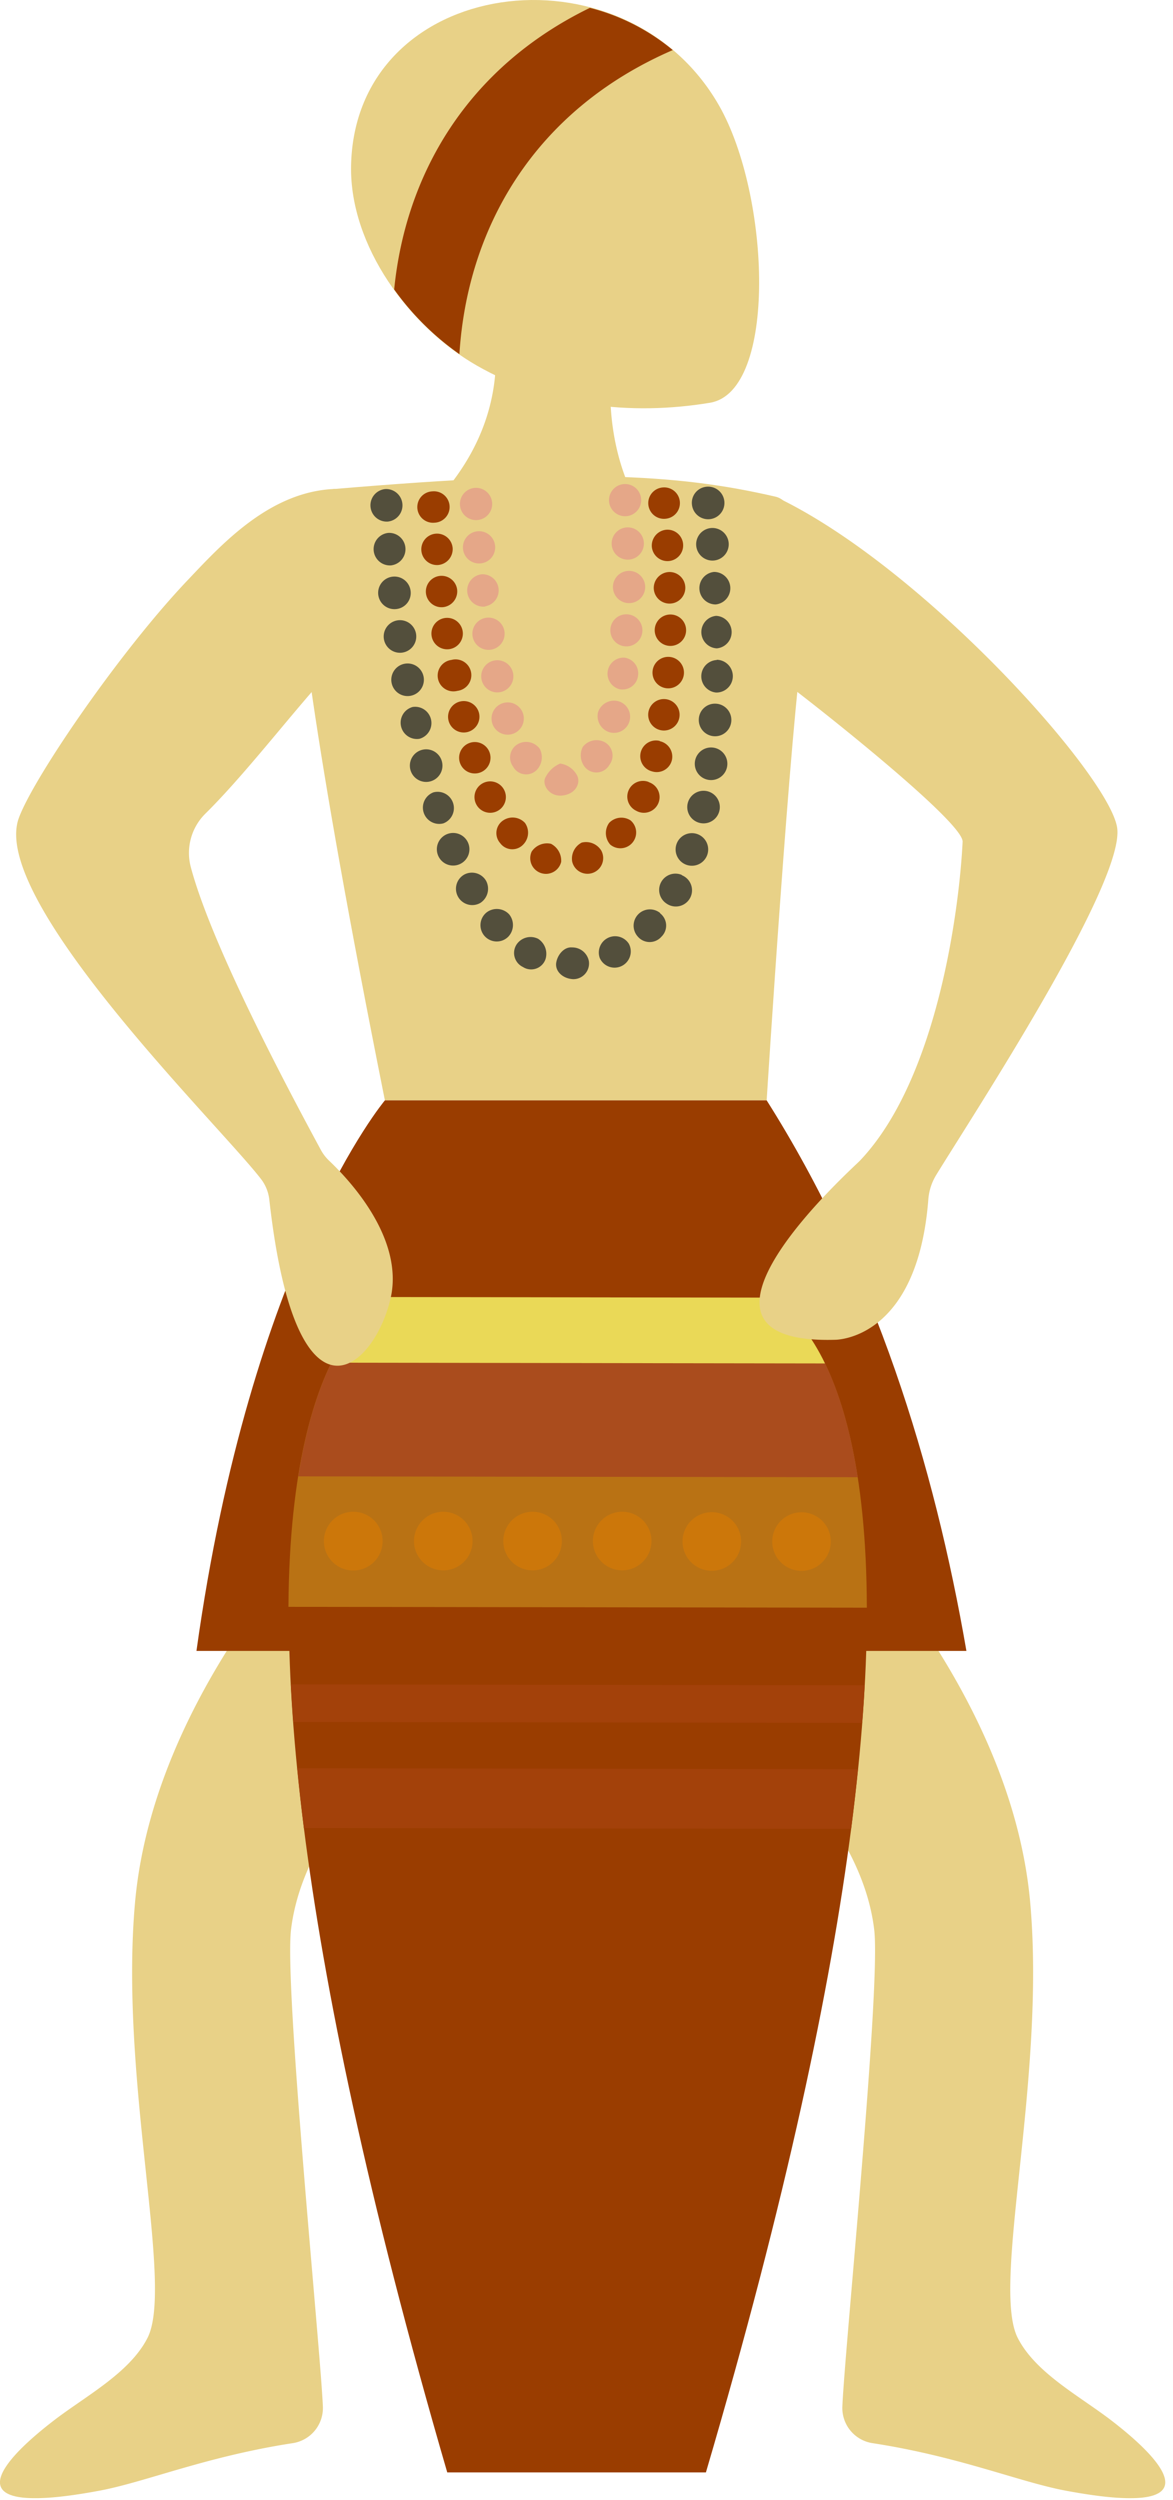 <svg xmlns="http://www.w3.org/2000/svg" width="139" height="296" fill="none"><g clip-path="url(#a)"><path fill="#E8D187" d="M43.68 174.91S18.47 197.56 16 225.28c-1.87 21.05 4.66 45.35 1.47 51.56-2.14 4.17-7.35 6.87-11.17 9.82-6.92 5.34-11.66 11.43 5.33 8.28 5.52-1 12.67-4.06 23.08-5.66a4.207 4.207 0 0 0 3.55-4.35c-.27-6.68-4.59-49.72-3.77-56.47 2.36-19.46 29.89-33.88 36.21-48.34z"/><path fill="#E8D187" d="M94.4 174.91s25.21 22.65 27.68 50.37c1.87 21.05-4.66 45.35-1.47 51.56 2.14 4.17 7.35 6.87 11.17 9.82 6.92 5.34 11.66 11.43-5.33 8.28-5.52-1-12.67-4.06-23.08-5.66a4.207 4.207 0 0 1-3.55-4.35c.27-6.68 4.59-49.72 3.77-56.47-2.36-19.46-29.89-33.88-36.21-48.34zM58.62 39.58c1 9.23-3.16 16.86-10 22.68 9.54 7.13 20.53 6.75 31.84 2.68h.31c-3.55-.8-11-11-7.58-26.55-3.47.53-12.9-1.27-14.57 1.19"/><path fill="#E8D187" d="M84.13 47.69c-9.45 1.56-19.17.42-27.62-4.4-8-4.58-15.06-14.16-14.91-23.61C42-2.83 74-7.12 85.21 12.5c6.08 10.64 6.94 33.87-1.08 35.19"/><path fill="#9A3D00" d="M69.9.93C55.27 8.05 48.05 20.74 46.71 34.27a32.3 32.3 0 0 0 7.73 7.66c.92-14.75 8.69-28.81 25.28-36a25 25 0 0 0-9.82-5"/><path fill="#E8D187" d="M45.61 130.29h45.24s2.87-45.48 4.39-54.61c.71-4.25.49-16-3.34-16.87-11.85-2.75-23.89-3.3-52.18-.92-2.17.18-4.59 2.7-4.58 6.28.01 5.96 1.67 22.15 10.47 66.12"/><path fill="#9A3D00" d="M114.52 195.48c-3.8-22-10.85-44.94-23.67-65.19H45.61s-15.88 18.86-22.33 65.19z"/><path fill="#534F3C" d="M45.93 61.76a1.93 1.93 0 0 1-.27-3.85 1.93 1.93 0 0 1 .27 3.85M46.41 66.94A1.93 1.93 0 1 1 46 63.1a1.93 1.93 0 0 1 .37 3.84zM47 72.11A1.93 1.93 0 1 1 48.66 70 1.91 1.91 0 0 1 47 72.11M47.75 77.26a1.93 1.93 0 1 1-.64-3.806 1.93 1.93 0 0 1 .64 3.806M48.64 82.39a1.93 1.93 0 1 1-.68-3.801 1.93 1.93 0 0 1 .68 3.8M49.7 87.48a1.93 1.93 0 0 1-.8-3.77 1.93 1.93 0 0 1 .8 3.77M51 92.52a1.93 1.93 0 1 1-1-3.73 1.93 1.93 0 0 1 1 3.73M52.54 97.49a1.93 1.93 0 0 1-1.18-3.67 1.93 1.93 0 0 1 1.18 3.67M54.48 102.32a1.925 1.925 0 0 1-2.123-.373 1.932 1.932 0 0 1 .253-2.986 1.93 1.93 0 1 1 1.87 3.359M56.94 106.9a1.92 1.92 0 0 1-1.485.2 1.932 1.932 0 0 1-.987-3.087c.163-.199.364-.363.592-.483a1.94 1.94 0 0 1 2.55.78 2 2 0 0 1-.67 2.59M60.24 110.9a1.92 1.92 0 0 1-1.434.577 1.94 1.94 0 0 1-1.398-.66 1.94 1.94 0 0 1-.221-2.226 1.9 1.9 0 0 1 .523-.591 2 2 0 0 1 2.63.27 2 2 0 0 1-.1 2.63M64.64 113.58a1.8 1.8 0 0 1-1.112 1.106 1.8 1.8 0 0 1-1.558-.186 1.85 1.85 0 0 1-.992-1.193 1.84 1.84 0 0 1 .272-1.527 2 2 0 0 1 2.52-.62 2.12 2.12 0 0 1 .87 2.42M69.78 113.8a1.86 1.86 0 0 1-1.86 2.14c-1.3-.07-2.19-1-2-2s1-1.84 1.86-1.76a2 2 0 0 1 2 1.62M74.52 111.75a1.92 1.92 0 0 1-.244 2.164 1.918 1.918 0 0 1-3.206-.484 1.931 1.931 0 0 1 3.45-1.68M78.22 108.14a1.84 1.84 0 0 1 .716 1.349 1.83 1.83 0 0 1-.556 1.421 1.85 1.85 0 0 1-2.79 0 1.93 1.93 0 0 1 2.63-2.81zM80.79 103.63A1.92 1.92 0 1 1 79 107a1.93 1.93 0 0 1 1.8-3.4zM82.54 98.73a1.93 1.93 0 1 1-1.101 3.7 1.93 1.93 0 0 1 1.101-3.7M83.69 93.66a1.932 1.932 0 0 1 1.256 3.018 1.932 1.932 0 0 1-3.22-.104 1.93 1.93 0 0 1 1.964-2.914M84.41 88.51a1.93 1.93 0 1 1-.296 3.85 1.93 1.93 0 0 1 .296-3.85M84.81 83.32a1.93 1.93 0 1 1-2 1.8 1.91 1.91 0 0 1 2-1.8M84.94 78.12a1.94 1.94 0 0 1-.08 3.88 1.93 1.93 0 0 1 .08-3.85zM84.87 72.92a1.93 1.93 0 0 1 .07 3.85 1.93 1.93 0 0 1-.07-3.85M84.61 67.72a1.93 1.93 0 0 1 .2 3.85 1.93 1.93 0 0 1-.2-3.85M84.19 62.53a1.93 1.93 0 1 1 .407 3.838 1.93 1.93 0 0 1-.407-3.838M83.59 57.65A1.93 1.93 0 1 1 82 59.79a1.91 1.91 0 0 1 1.59-2.14"/><path fill="#9A3D00" d="M51.49 61.89a1.86 1.86 0 1 1-.25-3.71 1.86 1.86 0 1 1 .25 3.71M51.93 66.9a1.86 1.86 0 1 1 1.71-2 1.89 1.89 0 0 1-1.71 2M52.52 71.89a1.86 1.86 0 1 1 1.65-2.08 1.88 1.88 0 0 1-1.65 2.08M53.27 76.86a1.864 1.864 0 0 1-2.094-2.28 1.862 1.862 0 1 1 2.094 2.28M54.21 81.8a1.869 1.869 0 1 1-.72-3.66 1.87 1.87 0 1 1 .72 3.66M55.39 86.68a1.86 1.86 0 1 1 1.37-2.26 1.87 1.87 0 0 1-1.37 2.26M56.93 91.46a1.86 1.86 0 1 1-1.258-3.5 1.86 1.86 0 0 1 1.258 3.5M59 96a1.86 1.86 0 1 1-1.749-3.282A1.86 1.86 0 0 1 59 96M62 100a1.78 1.78 0 0 1-2.73-.17 1.798 1.798 0 0 1 .39-2.71 2 2 0 0 1 2.55.32A2 2 0 0 1 62 100M66.5 102.05a1.86 1.86 0 0 1-1.652 1.415 1.87 1.87 0 0 1-1.422-.492 1.85 1.85 0 0 1-.593-1.382c.003-.26.06-.515.167-.751a2.18 2.18 0 0 1 2.29-.93 2.25 2.25 0 0 1 1.21 2.14M71.26 100.73A1.86 1.86 0 1 1 67.8 102a2.14 2.14 0 0 1 1.13-2.23 2.12 2.12 0 0 1 2.33.96M74.72 97.14a1.87 1.87 0 0 1-2.41 2.86 2.06 2.06 0 0 1-.13-2.56 2 2 0 0 1 2.54-.3M76.87 92.61A1.859 1.859 0 1 1 75.39 96a1.86 1.86 0 0 1 1.48-3.41zM78.18 87.76A1.87 1.87 0 0 1 79.62 90a1.85 1.85 0 0 1-2.34 1.34 1.86 1.86 0 1 1 .9-3.61zM78.93 82.79a1.864 1.864 0 0 1 .206 3.65 1.863 1.863 0 1 1-.206-3.65M79.31 77.78a1.864 1.864 0 1 1-.25 3.72 1.864 1.864 0 0 1 .25-3.72M79.42 72.76a1.86 1.86 0 1 1-.06 3.718 1.86 1.86 0 0 1 .06-3.718M79.31 67.73a1.87 1.87 0 1 1-1.84 1.92 1.89 1.89 0 0 1 1.84-1.92M79 62.72a1.86 1.86 0 1 1-1.76 2 1.89 1.89 0 0 1 1.76-2M78.52 57.72a1.859 1.859 0 1 1 .38 3.7 1.86 1.86 0 1 1-.38-3.7"/><path fill="#E5A788" d="M56.54 61.58a1.91 1.91 0 1 1-.255-3.813 1.91 1.91 0 0 1 .255 3.813M56.94 66.71a1.91 1.91 0 1 1 1.73-2.06 1.9 1.9 0 0 1-1.73 2.06M57.5 71.82a1.921 1.921 0 1 1-.43-3.82 1.91 1.91 0 0 1 .43 3.79zM58.27 76.91a1.91 1.91 0 1 1-.765-3.743 1.91 1.91 0 0 1 .765 3.743M59.34 81.94a1.905 1.905 0 1 1-.82-3.721 1.905 1.905 0 0 1 .82 3.721M60.9 86.84a1.909 1.909 0 0 1-1.917-3.264A1.91 1.91 0 1 1 60.9 86.84M63.6 91.17a1.76 1.76 0 0 1-2.8-.4 1.82 1.82 0 0 1 .65-2.71 2 2 0 0 1 2.51.6 2.17 2.17 0 0 1-.36 2.51M68.33 91.72c.54.86 0 2.26-1.64 2.47s-2.58-1.38-2-2.24a3.4 3.4 0 0 1 1.69-1.54 2.68 2.68 0 0 1 1.95 1.31M71.58 87.84a1.81 1.81 0 0 1 .63 2.73 1.772 1.772 0 0 1-2.81.36 2.2 2.2 0 0 1-.33-2.51 2.07 2.07 0 0 1 2.51-.58M73.16 83a1.91 1.91 0 1 1-1.06 3.66 2 2 0 0 1-1.23-2.34A2 2 0 0 1 73.16 83M74 77.87A1.88 1.88 0 0 1 75.61 80a1.85 1.85 0 0 1-2.18 1.61 1.9 1.9 0 0 1 .57-3.74M74.33 72.74a1.9 1.9 0 1 1-2 1.79 1.89 1.89 0 0 1 2-1.79M74.4 67.6a1.91 1.91 0 1 1 .276 3.81 1.91 1.91 0 0 1-.276-3.81M74.26 62.45a1.91 1.91 0 1 1 .176 3.815 1.91 1.91 0 0 1-.176-3.815M73.91 57.32a1.906 1.906 0 1 1 .27 3.802 1.906 1.906 0 0 1-.27-3.802"/><path fill="#9A3D00" d="M90.88 153.65H46.19s-31 9.28 6.81 139.1h30.65c38.2-129.75 7.23-139.1 7.23-139.1"/><path fill="#B97214" d="M102.72 190.36c-.07-33.13-11.84-36.71-11.84-36.71l-44.7-.07s-11.78 3.54-12 36.68z"/><path fill="#AA4C1D" d="M101.64 174.91c-2.92-18.91-10.76-21.26-10.76-21.26l-44.7-.07s-7.85 2.36-10.83 21.23z"/><path fill="#EAD957" d="M97.76 161.44c-3.24-6.68-6.88-7.79-6.88-7.79l-44.7-.07s-3.64 1.1-6.91 7.77z"/><path fill="#A3410A" d="M102.17 204c.12-1.53.22-3 .29-4.45l-68-.11c.08 1.44.18 2.93.29 4.45zM35.22 209.37c.23 2.28.48 4.61.79 7.08l64.85.1c.32-2.47.58-4.8.81-7.07z"/><path fill="#CC770A" d="M45.34 182.46a3.479 3.479 0 1 1-3.47-3.46 3.47 3.47 0 0 1 3.47 3.46M56 182.47a3.471 3.471 0 1 1-3.51-3.47 3.5 3.5 0 0 1 2.477 1.005A3.48 3.48 0 0 1 56 182.47M66.58 182.49a3.468 3.468 0 0 1-4.163 3.38 3.47 3.47 0 1 1 4.163-3.38M77.2 182.51a3.471 3.471 0 0 1-5.94 2.396 3.47 3.47 0 1 1 5.94-2.396M87.82 182.52a3.47 3.47 0 1 1-6.94 0 3.47 3.47 0 0 1 6.94 0M98.45 182.54a3.47 3.47 0 0 1-2.154 3.201 3.47 3.47 0 1 1 2.154-3.201"/><path fill="#E8D187" d="M40.6 78c-4.09 3.89-10.73 12.87-16.22 18.3a6.54 6.54 0 0 0-1.78 6.33c1.23 4.67 4.95 14.22 15.44 33.56.263.477.6.909 1 1.28 2 1.91 8.95 9 7.23 16.33-2 8.44-11.2 16.48-14.36-11.78a4.9 4.9 0 0 0-1-2.44c-4.88-6.34-32.17-33-28.69-42.69C3.9 92.21 14.14 77.2 22.28 68.65c4-4.21 9.69-10.48 17.44-10.76.08-.01 4.93 16.11.88 20.11M110.92 139.16a6.5 6.5 0 0 0-.92 2.94c-1.33 16.72-11.09 16.54-11.09 16.54-21.31.58 2.21-20.38 3-21.22 9.29-9.78 11.79-30.18 12.16-37.75.11-2.18-15.39-14.55-20.37-18.34-5.6-4.27-3.38-20.73-1.81-22.52 17.24 8.14 39.36 32.72 40.48 39.12s-17.31 34.46-21.45 41.23"/></g><defs><clipPath id="a"><path fill="#fff" d="M0 0h138.08v295.8H0z"/></clipPath></defs></svg>